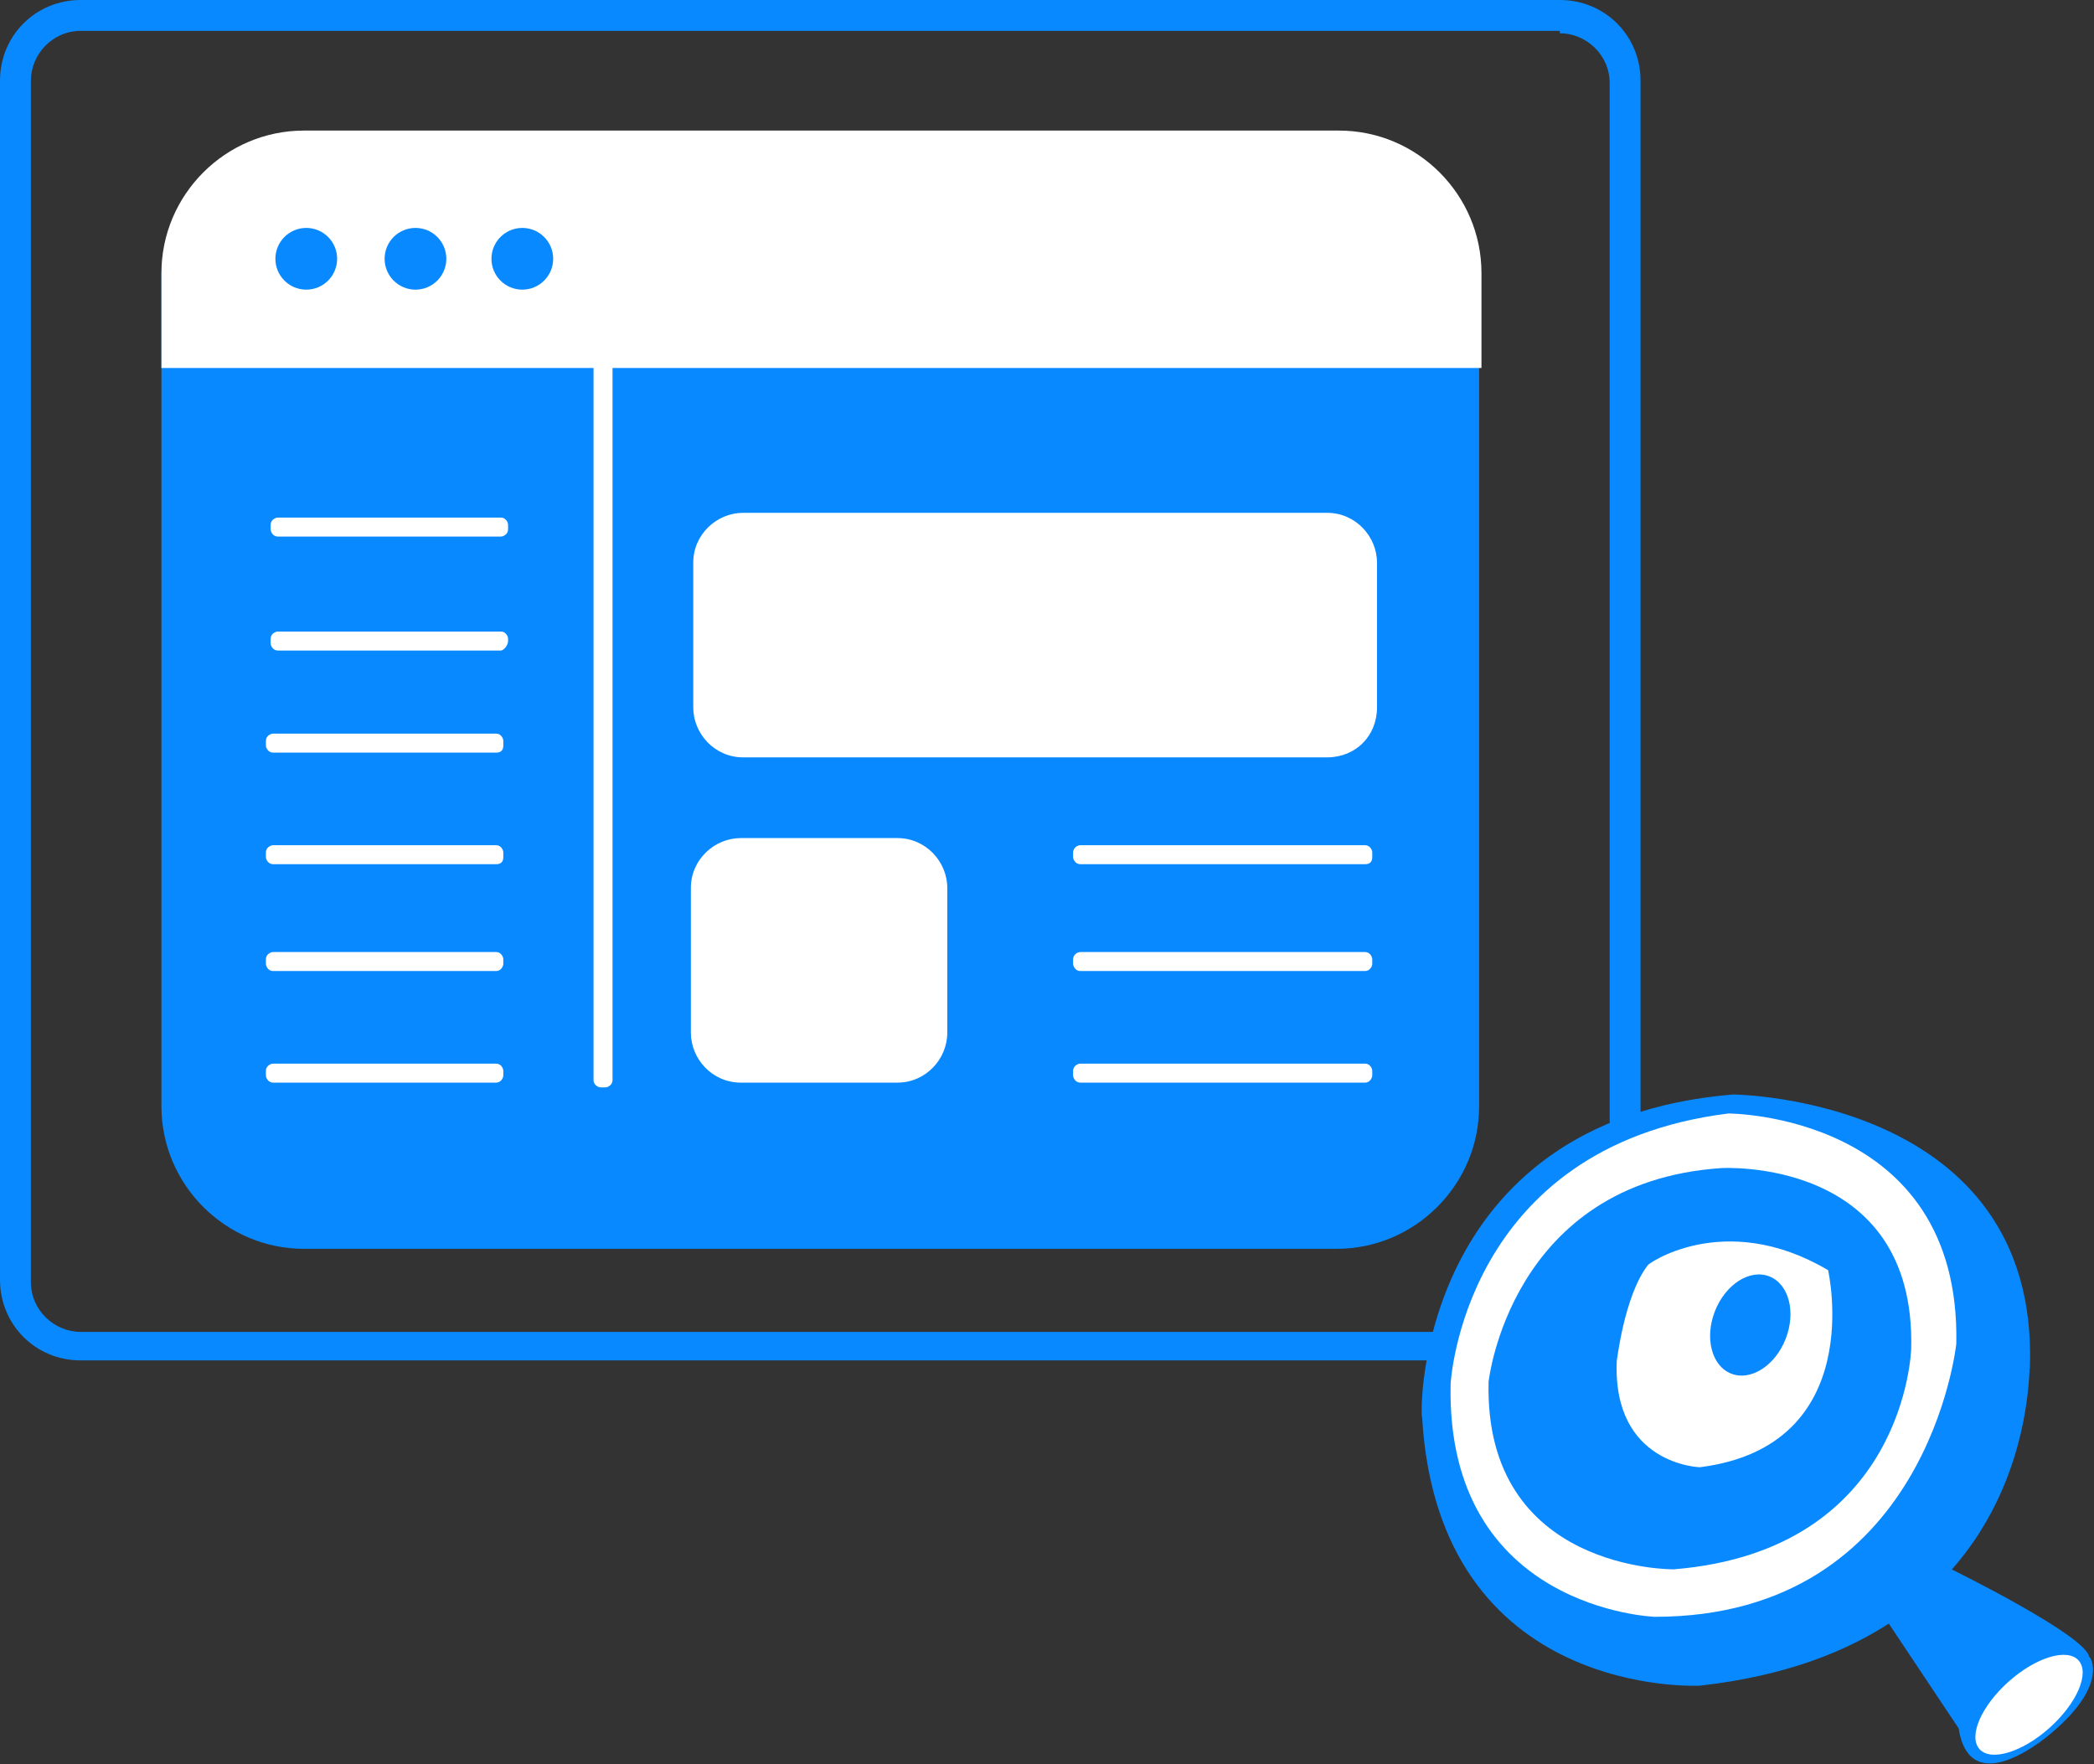 <?xml version="1.0" encoding="utf-8"?>
<!-- Generator: Adobe Illustrator 19.0.0, SVG Export Plug-In . SVG Version: 6.00 Build 0)  -->
<svg version="1.1" id="圖層_1" xmlns="http://www.w3.org/2000/svg" xmlns:xlink="http://www.w3.org/1999/xlink" x="0px" y="0px"
	 viewBox="0 0 88.2 74.3" style="enable-background:new 0 0 88.2 74.3;" xml:space="preserve">
<rect x="0" y="0" width="88.2" height="74.3" fill="#333333" stroke="none"/>
<style type="text/css">
	.st0{fill:#0989FF;}
	.st1{clip-path:url(#XMLID_32_);fill:#FFFFFF;}
	.st2{fill:#FFFFFF;}
</style>
<g id="XMLID_560_">
	<g id="XMLID_2614_">
		<path id="XMLID_13_" class="st0" d="M65.7,1.4c1.1,0,2.1,0.9,2.1,2.1v50.5c0,1.1-0.9,2.1-2.1,2.1H3.4c-1.1,0-2.1-0.9-2.1-2.1V3.4
			c0-1.1,0.9-2.1,2.1-2.1H65.7 M65.7,0H3.4C1.5,0,0,1.5,0,3.4v50.5c0,1.9,1.5,3.4,3.4,3.4h62.3c1.9,0,3.4-1.5,3.4-3.4V3.4
			C69.1,1.5,67.6,0,65.7,0L65.7,0z"/>
	</g>
	<path id="XMLID_2613_" class="st0" d="M56.3,52.6H12.8c-3.3,0-6-2.7-6-6v-35c0-3.3,2.7-6,6-6h43.5c3.3,0,6,2.7,6,6v35
		C62.3,49.9,59.6,52.6,56.3,52.6z"/>
	<g id="XMLID_2610_">
		<defs>
			<rect id="XMLID_2611_" x="2.7" y="2.5" width="62.7" height="13"/>
		</defs>
		<clipPath id="XMLID_32_">
			<use xlink:href="#XMLID_2611_"  style="overflow:visible;"/>
		</clipPath>
		<path id="XMLID_2612_" class="st1" d="M56.4,52.6H12.8c-3.3,0-6-2.7-6-6V11.5c0-3.3,2.7-6,6-6h43.6c3.3,0,6,2.7,6,6v35.1
			C62.3,49.9,59.6,52.6,56.4,52.6z"/>
	</g>
	<g id="XMLID_2606_">
		<circle id="XMLID_2609_" class="st0" cx="12.9" cy="10.9" r="1.3"/>
		<circle id="XMLID_2608_" class="st0" cx="17.5" cy="10.9" r="1.3"/>
		<circle id="XMLID_2607_" class="st0" cx="22" cy="10.9" r="1.3"/>
	</g>
	<path id="XMLID_2605_" class="st2" d="M55.9,31.9H31.3c-1.2,0-2.1-1-2.1-2.1v-6.1c0-1.2,1-2.1,2.1-2.1h24.6c1.2,0,2.1,1,2.1,2.1
		v6.1C58,31,57.1,31.9,55.9,31.9z"/>
	<path id="XMLID_2604_" class="st2" d="M37.8,45.6h-6.6c-1.2,0-2.1-1-2.1-2.1v-6.1c0-1.2,1-2.1,2.1-2.1h6.6c1.2,0,2.1,1,2.1,2.1v6.1
		C39.9,44.6,39,45.6,37.8,45.6z"/>
	<path id="XMLID_2603_" class="st2" d="M21.1,22.6h-9.4c-0.2,0-0.3-0.2-0.3-0.3v-0.2c0-0.2,0.2-0.3,0.3-0.3h9.4
		c0.2,0,0.3,0.2,0.3,0.3v0.2C21.4,22.5,21.2,22.6,21.1,22.6z"/>
	<path id="XMLID_2602_" class="st2" d="M25,45.5V13.7c0-0.2,0.2-0.3,0.3-0.3h0.2c0.2,0,0.3,0.2,0.3,0.3v31.8c0,0.2-0.2,0.3-0.3,0.3
		h-0.2C25.2,45.8,25,45.7,25,45.5z"/>
	<path id="XMLID_2601_" class="st2" d="M21.1,27.4h-9.4c-0.2,0-0.3-0.2-0.3-0.3v-0.2c0-0.2,0.2-0.3,0.3-0.3h9.4
		c0.2,0,0.3,0.2,0.3,0.3V27C21.4,27.2,21.2,27.4,21.1,27.4z"/>
	<path id="XMLID_2600_" class="st2" d="M20.9,31.7h-9.4c-0.2,0-0.3-0.2-0.3-0.3v-0.2c0-0.2,0.2-0.3,0.3-0.3h9.4
		c0.2,0,0.3,0.2,0.3,0.3v0.2C21.2,31.6,21.1,31.7,20.9,31.7z"/>
	<path id="XMLID_2599_" class="st2" d="M20.9,36.4h-9.4c-0.2,0-0.3-0.2-0.3-0.3v-0.2c0-0.2,0.2-0.3,0.3-0.3h9.4
		c0.2,0,0.3,0.2,0.3,0.3v0.2C21.2,36.3,21.1,36.4,20.9,36.4z"/>
	<path id="XMLID_2598_" class="st2" d="M20.9,40.9h-9.4c-0.2,0-0.3-0.2-0.3-0.3v-0.2c0-0.2,0.2-0.3,0.3-0.3h9.4
		c0.2,0,0.3,0.2,0.3,0.3v0.2C21.2,40.7,21.1,40.9,20.9,40.9z"/>
	<path id="XMLID_2597_" class="st2" d="M20.9,45.6h-9.4c-0.2,0-0.3-0.2-0.3-0.3v-0.2c0-0.2,0.2-0.3,0.3-0.3h9.4
		c0.2,0,0.3,0.2,0.3,0.3v0.2C21.2,45.4,21.1,45.6,20.9,45.6z"/>
	<path id="XMLID_2596_" class="st2" d="M57.5,36.4h-12c-0.2,0-0.3-0.2-0.3-0.3v-0.2c0-0.2,0.2-0.3,0.3-0.3h12c0.2,0,0.3,0.2,0.3,0.3
		v0.2C57.8,36.3,57.7,36.4,57.5,36.4z"/>
	<path id="XMLID_2595_" class="st2" d="M57.5,40.9h-12c-0.2,0-0.3-0.2-0.3-0.3v-0.2c0-0.2,0.2-0.3,0.3-0.3h12c0.2,0,0.3,0.2,0.3,0.3
		v0.2C57.8,40.7,57.7,40.9,57.5,40.9z"/>
	<path id="XMLID_2594_" class="st2" d="M57.5,45.6h-12c-0.2,0-0.3-0.2-0.3-0.3v-0.2c0-0.2,0.2-0.3,0.3-0.3h12c0.2,0,0.3,0.2,0.3,0.3
		v0.2C57.8,45.4,57.7,45.6,57.5,45.6z"/>
	<g id="XMLID_565_">
		<path id="XMLID_2589_" class="st0" d="M82.2,66.1c0,0,5.7,2.8,5.8,3.7c0-0.1,0.9,1.1-1.6,3.2c0,0-3.4,3-3.9-0.2c0,0-3-4.5-3-4.5
			S81.8,66.6,82.2,66.1z"/>
		<g id="XMLID_566_">
			<path id="XMLID_2587_" class="st0" d="M73,46.1c0,0,12.9,0.1,12.5,11.5c-0.1,0,0.4,11.8-13.9,13.4c0,0-11,0.6-11.7-11.3
				C59.8,59.7,59.6,47.2,73,46.1z"/>
			<path id="XMLID_2585_" class="st2" d="M72.8,46.9c0,0,9.8,0,9.6,9.7c0,0-1.2,11.5-12.7,11.5c0,0-8.8-0.3-8.6-9.8
				C61.1,58.3,61.6,48.3,72.8,46.9z"/>
			<path id="XMLID_2510_" class="st0" d="M72.5,49.2c0,0,8.2-0.5,8,7.6c0,0-0.2,8.5-10,9.3c0,0-8,0.1-7.8-7.9
				C62.7,58.2,63.6,49.8,72.5,49.2z"/>
			<path id="XMLID_2496_" class="st2" d="M77,53.5c0,0,1.7,7.4-5.4,8.3c0,0-3.7-0.1-3.5-4.5c0,0.1,0.3-2.7,1.3-4
				C69.3,53.3,72.6,50.9,77,53.5z"/>
			
				<ellipse id="XMLID_2495_" transform="matrix(0.931 0.365 -0.365 0.931 25.475 -23.04)" class="st0" cx="73.7" cy="55.8" rx="1.6" ry="2.2"/>
			
				<ellipse id="XMLID_2490_" transform="matrix(0.667 0.745 -0.745 0.667 81.926 -39.783)" class="st2" cx="85.5" cy="71.8" rx="1.3" ry="2.8"/>
		</g>
	</g>
</g>
</svg>
